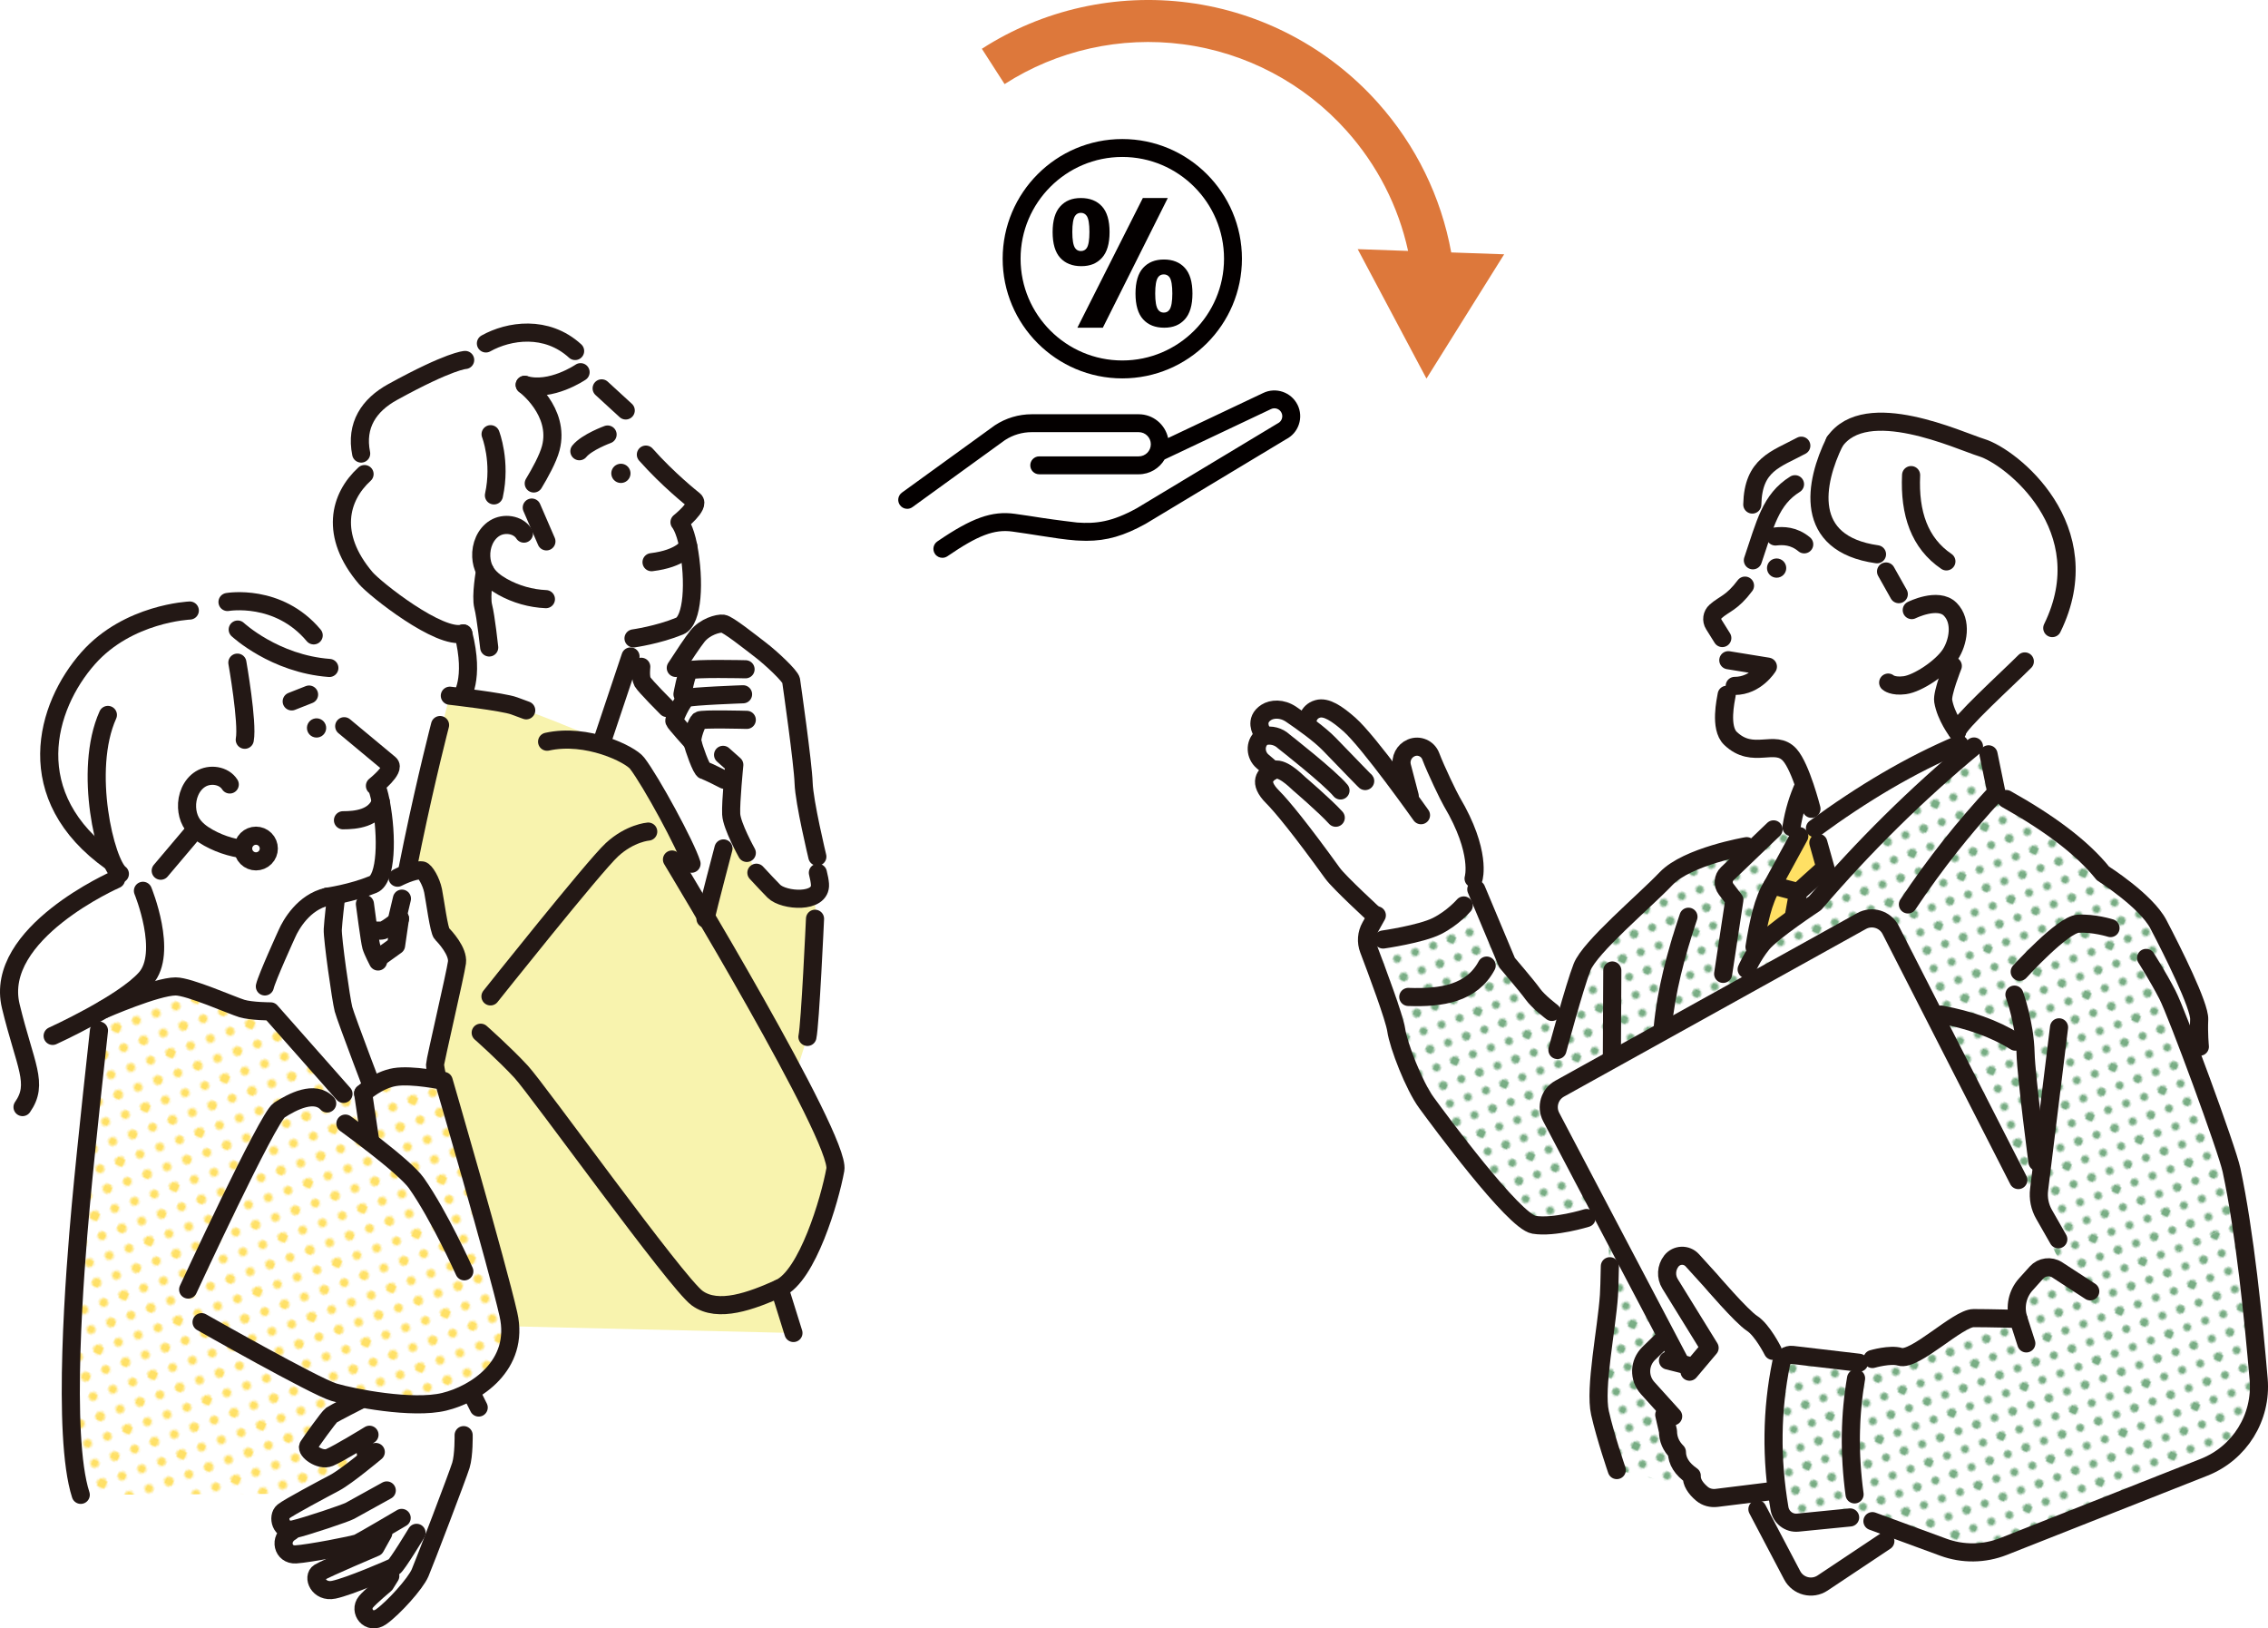 <?xml version="1.0" encoding="UTF-8"?>
<svg id="_レイヤー_2" data-name="レイヤー 2" xmlns="http://www.w3.org/2000/svg" xmlns:xlink="http://www.w3.org/1999/xlink" viewBox="0 0 1352.17 970.57">
  <defs>
    <style>
      .cls-1 {
        fill: #dd783b;
      }

      .cls-2 {
        fill: url(#_新規パターンスウォッチ_4);
      }

      .cls-3 {
        fill: #040000;
      }

      .cls-4, .cls-5 {
        fill: #fff;
      }

      .cls-6 {
        fill: #77ac83;
      }

      .cls-5, .cls-7 {
        stroke: #231815;
        stroke-linecap: round;
        stroke-linejoin: round;
        stroke-width: 10.8px;
      }

      .cls-7, .cls-8 {
        fill: none;
      }

      .cls-9 {
        fill: #f8f3ae;
      }

      .cls-10 {
        fill: url(#_新規パターンスウォッチ_3);
      }

      .cls-11 {
        clip-path: url(#clippath-1);
      }

      .cls-12 {
        fill: #231815;
      }

      .cls-13 {
        clip-path: url(#clippath);
      }

      .cls-14 {
        fill: #ffe064;
      }
    </style>
    <clipPath id="clippath">
      <rect class="cls-8" x="0" width="28.8" height="28.8"/>
    </clipPath>
    <pattern id="_新規パターンスウォッチ_4" data-name="新規パターンスウォッチ 4" x="0" y="0" width="28.8" height="28.8" patternTransform="translate(-3603.13 5787.74) rotate(25) scale(1.23)" patternUnits="userSpaceOnUse" viewBox="0 0 28.8 28.8">
      <g>
        <rect class="cls-8" x="0" width="28.8" height="28.8"/>
        <g>
          <path class="cls-14" d="M28.8,30.96c1.19,0,2.16-.97,2.16-2.16s-.97-2.16-2.16-2.16-2.16.97-2.16,2.16.97,2.16,2.16,2.16Z"/>
          <path class="cls-14" d="M14.4,30.96c1.19,0,2.16-.97,2.16-2.16s-.97-2.16-2.16-2.16-2.16.97-2.16,2.16.97,2.16,2.16,2.16Z"/>
        </g>
        <path class="cls-14" d="M0,30.96c1.19,0,2.16-.97,2.16-2.16s-.97-2.16-2.16-2.16-2.16.97-2.16,2.16.97,2.16,2.16,2.16Z"/>
        <g>
          <path class="cls-14" d="M28.8,30.96c1.19,0,2.16-.97,2.16-2.16s-.97-2.16-2.16-2.16-2.16.97-2.16,2.16.97,2.16,2.16,2.16Z"/>
          <path class="cls-14" d="M28.8,16.56c1.19,0,2.16-.97,2.16-2.16s-.97-2.16-2.16-2.16-2.16.97-2.16,2.16.97,2.16,2.16,2.16Z"/>
        </g>
        <g>
          <g>
            <path class="cls-14" d="M28.8,30.96c1.19,0,2.16-.97,2.16-2.16s-.97-2.16-2.16-2.16-2.16.97-2.16,2.16.97,2.16,2.16,2.16Z"/>
            <path class="cls-14" d="M14.4,30.96c1.19,0,2.16-.97,2.16-2.16s-.97-2.16-2.16-2.16-2.16.97-2.16,2.16.97,2.16,2.16,2.16Z"/>
            <path class="cls-14" d="M28.8,16.56c1.19,0,2.16-.97,2.16-2.16s-.97-2.16-2.16-2.16-2.16.97-2.16,2.16.97,2.16,2.16,2.16Z"/>
            <path class="cls-14" d="M14.4,16.56c1.19,0,2.16-.97,2.16-2.16s-.97-2.16-2.16-2.16-2.16.97-2.16,2.16.97,2.16,2.16,2.16Z"/>
            <path class="cls-14" d="M7.2,23.76c1.19,0,2.16-.97,2.16-2.16s-.97-2.16-2.16-2.16-2.16.97-2.16,2.16.97,2.16,2.16,2.16Z"/>
            <path class="cls-14" d="M21.6,23.76c1.19,0,2.16-.97,2.16-2.16s-.97-2.16-2.16-2.16-2.16.97-2.16,2.16.97,2.16,2.16,2.16Z"/>
            <path class="cls-14" d="M7.2,9.36c1.19,0,2.16-.97,2.16-2.16s-.97-2.16-2.16-2.16-2.16.97-2.16,2.16.97,2.16,2.16,2.16Z"/>
            <path class="cls-14" d="M21.6,9.36c1.19,0,2.16-.97,2.16-2.16s-.97-2.16-2.16-2.16-2.16.97-2.16,2.16.97,2.16,2.16,2.16Z"/>
          </g>
          <g>
            <path class="cls-14" d="M0,30.96c1.19,0,2.16-.97,2.16-2.16s-.97-2.16-2.16-2.16-2.16.97-2.16,2.16.97,2.16,2.16,2.16Z"/>
            <path class="cls-14" d="M0,16.56c1.19,0,2.16-.97,2.16-2.16s-.97-2.16-2.16-2.16-2.16.97-2.16,2.16.97,2.16,2.16,2.16Z"/>
          </g>
          <g>
            <path class="cls-14" d="M28.8,2.16c1.19,0,2.16-.97,2.16-2.16s-.97-2.16-2.16-2.16-2.16.97-2.16,2.16.97,2.16,2.16,2.16Z"/>
            <path class="cls-14" d="M14.4,2.16c1.19,0,2.16-.97,2.16-2.16s-.97-2.16-2.16-2.16-2.16.97-2.16,2.16.97,2.16,2.16,2.16Z"/>
          </g>
          <g class="cls-13">
            <path class="cls-14" d="M0,2.16c1.19,0,2.16-.97,2.16-2.16S1.19-2.16,0-2.16-2.16-1.19-2.16,0-1.19,2.16,0,2.16Z"/>
          </g>
        </g>
        <g>
          <g>
            <path class="cls-14" d="M0,30.96c1.19,0,2.16-.97,2.16-2.16s-.97-2.16-2.16-2.16-2.16.97-2.16,2.16.97,2.16,2.16,2.16Z"/>
            <path class="cls-14" d="M0,16.56c1.19,0,2.16-.97,2.16-2.16s-.97-2.16-2.16-2.16-2.16.97-2.16,2.16.97,2.16,2.16,2.16Z"/>
          </g>
          <path class="cls-14" d="M0,2.16c1.19,0,2.16-.97,2.16-2.16S1.19-2.16,0-2.16-2.16-1.19-2.16,0-1.19,2.16,0,2.16Z"/>
        </g>
        <path class="cls-14" d="M28.8,2.16c1.19,0,2.16-.97,2.16-2.16s-.97-2.16-2.16-2.16-2.16.97-2.16,2.16.97,2.16,2.16,2.16Z"/>
        <g>
          <g>
            <path class="cls-14" d="M28.8,2.16c1.19,0,2.16-.97,2.16-2.16s-.97-2.16-2.16-2.16-2.16.97-2.16,2.16.97,2.16,2.16,2.16Z"/>
            <path class="cls-14" d="M14.4,2.16c1.19,0,2.16-.97,2.16-2.16s-.97-2.16-2.16-2.16-2.16.97-2.16,2.16.97,2.16,2.16,2.16Z"/>
          </g>
          <path class="cls-14" d="M0,2.16c1.19,0,2.16-.97,2.16-2.16S1.19-2.16,0-2.16-2.16-1.19-2.16,0-1.19,2.16,0,2.16Z"/>
        </g>
        <path class="cls-14" d="M0,2.16c1.19,0,2.16-.97,2.16-2.16S1.19-2.16,0-2.16-2.16-1.19-2.16,0-1.19,2.16,0,2.16Z"/>
      </g>
    </pattern>
    <clipPath id="clippath-1">
      <rect class="cls-8" x="0" width="28.8" height="28.8"/>
    </clipPath>
    <pattern id="_新規パターンスウォッチ_3" data-name="新規パターンスウォッチ 3" x="0" y="0" width="28.8" height="28.8" patternTransform="translate(-4037.1 4079.51) rotate(25) scale(1.12)" patternUnits="userSpaceOnUse" viewBox="0 0 28.8 28.8">
      <g>
        <rect class="cls-8" x="0" width="28.8" height="28.8"/>
        <g>
          <path class="cls-6" d="M28.8,30.96c1.19,0,2.16-.97,2.16-2.16s-.97-2.16-2.16-2.16-2.16.97-2.16,2.16.97,2.16,2.16,2.16Z"/>
          <path class="cls-6" d="M14.4,30.96c1.19,0,2.16-.97,2.16-2.16s-.97-2.16-2.16-2.16-2.16.97-2.16,2.16.97,2.16,2.16,2.16Z"/>
        </g>
        <path class="cls-6" d="M0,30.96c1.19,0,2.16-.97,2.16-2.16s-.97-2.16-2.16-2.16-2.16.97-2.16,2.16.97,2.16,2.16,2.16Z"/>
        <g>
          <path class="cls-6" d="M28.8,30.96c1.19,0,2.16-.97,2.16-2.16s-.97-2.16-2.16-2.16-2.16.97-2.16,2.16.97,2.16,2.16,2.16Z"/>
          <path class="cls-6" d="M28.8,16.56c1.19,0,2.16-.97,2.16-2.16s-.97-2.16-2.16-2.16-2.16.97-2.16,2.16.97,2.16,2.16,2.16Z"/>
        </g>
        <g>
          <g>
            <path class="cls-6" d="M28.8,30.96c1.19,0,2.16-.97,2.16-2.16s-.97-2.16-2.16-2.16-2.16.97-2.16,2.16.97,2.16,2.16,2.16Z"/>
            <path class="cls-6" d="M14.4,30.96c1.19,0,2.16-.97,2.16-2.16s-.97-2.16-2.16-2.16-2.16.97-2.16,2.16.97,2.16,2.16,2.16Z"/>
            <path class="cls-6" d="M28.8,16.56c1.19,0,2.16-.97,2.16-2.16s-.97-2.16-2.16-2.16-2.16.97-2.16,2.16.97,2.16,2.16,2.16Z"/>
            <path class="cls-6" d="M14.4,16.56c1.19,0,2.16-.97,2.16-2.16s-.97-2.16-2.16-2.16-2.16.97-2.16,2.16.97,2.16,2.16,2.16Z"/>
            <path class="cls-6" d="M7.2,23.76c1.19,0,2.16-.97,2.16-2.16s-.97-2.16-2.16-2.16-2.16.97-2.16,2.16.97,2.16,2.16,2.16Z"/>
            <path class="cls-6" d="M21.6,23.76c1.19,0,2.16-.97,2.16-2.16s-.97-2.16-2.16-2.16-2.16.97-2.16,2.16.97,2.16,2.16,2.16Z"/>
            <path class="cls-6" d="M7.2,9.36c1.19,0,2.16-.97,2.16-2.16s-.97-2.16-2.16-2.16-2.16.97-2.16,2.16.97,2.16,2.16,2.16Z"/>
            <path class="cls-6" d="M21.6,9.36c1.19,0,2.16-.97,2.16-2.16s-.97-2.16-2.16-2.16-2.16.97-2.16,2.16.97,2.16,2.16,2.16Z"/>
          </g>
          <g>
            <path class="cls-6" d="M0,30.96c1.19,0,2.16-.97,2.16-2.16s-.97-2.16-2.16-2.16-2.16.97-2.16,2.16.97,2.16,2.16,2.16Z"/>
            <path class="cls-6" d="M0,16.56c1.19,0,2.16-.97,2.16-2.16s-.97-2.16-2.16-2.16-2.16.97-2.16,2.16.97,2.16,2.16,2.16Z"/>
          </g>
          <g>
            <path class="cls-6" d="M28.8,2.16c1.19,0,2.16-.97,2.16-2.16s-.97-2.16-2.16-2.16-2.16.97-2.16,2.16.97,2.16,2.16,2.16Z"/>
            <path class="cls-6" d="M14.4,2.16c1.19,0,2.16-.97,2.16-2.16s-.97-2.16-2.16-2.16-2.16.97-2.16,2.16.97,2.16,2.16,2.16Z"/>
          </g>
          <g class="cls-11">
            <path class="cls-6" d="M0,2.16c1.19,0,2.16-.97,2.16-2.16S1.19-2.16,0-2.16-2.16-1.19-2.16,0-1.19,2.16,0,2.16Z"/>
          </g>
        </g>
        <g>
          <g>
            <path class="cls-6" d="M0,30.96c1.19,0,2.16-.97,2.16-2.16s-.97-2.16-2.16-2.16-2.16.97-2.16,2.16.97,2.16,2.16,2.16Z"/>
            <path class="cls-6" d="M0,16.56c1.19,0,2.16-.97,2.16-2.16s-.97-2.16-2.16-2.16-2.16.97-2.16,2.16.97,2.16,2.16,2.16Z"/>
          </g>
          <path class="cls-6" d="M0,2.16c1.19,0,2.16-.97,2.16-2.16S1.19-2.16,0-2.16-2.16-1.19-2.16,0-1.19,2.16,0,2.16Z"/>
        </g>
        <path class="cls-6" d="M28.8,2.16c1.19,0,2.16-.97,2.16-2.16s-.97-2.16-2.16-2.16-2.16.97-2.16,2.16.97,2.16,2.16,2.16Z"/>
        <g>
          <g>
            <path class="cls-6" d="M28.8,2.16c1.19,0,2.16-.97,2.16-2.16s-.97-2.16-2.16-2.16-2.16.97-2.16,2.16.97,2.16,2.16,2.16Z"/>
            <path class="cls-6" d="M14.4,2.16c1.19,0,2.16-.97,2.16-2.16s-.97-2.16-2.16-2.16-2.16.97-2.16,2.16.97,2.16,2.16,2.16Z"/>
          </g>
          <path class="cls-6" d="M0,2.16c1.19,0,2.16-.97,2.16-2.16S1.19-2.16,0-2.16-2.16-1.19-2.16,0-1.19,2.16,0,2.16Z"/>
        </g>
        <path class="cls-6" d="M0,2.16c1.19,0,2.16-.97,2.16-2.16S1.19-2.16,0-2.16-2.16-1.19-2.16,0-1.19,2.16,0,2.16Z"/>
      </g>
    </pattern>
  </defs>
  <g id="_レイヤー_1-2" data-name="レイヤー 1">
    <g>
      <g>
        <g>
          <path class="cls-4" d="M346.14,221.84s-17.71,12.11-33.3,7.54c0,0,21.27,15.8,15.53,37.71-1.63,6.25-6.5,15.02-10.16,21.07-13.23,4.35-9.83,16.97-5.85,29.9-3.51-5.54-11.87-6.68-17.44-3.22-5.57,3.46-8.33,10.41-8.01,16.96.14,2.94.84,5.88,2.25,8.47,0,0-2.7,14.94-1.1,21.13s-7.19,36.49-7.19,36.49l-5.99,17.96,83.8,26.88,19-62.21,5.26-.92c5.4-1.06,14.14-3.1,22.25-6.43,7.82-3.22,9.15-26.65,5.11-47.63-2.06-10.68-5.2-14.28-5.2-14.28,0,0,12.48-9.94,8.72-13.05-1.24-1.03-15.44-12.23-28.77-27.24l-5.92-17.59s-3.5-8.18-9.68-16.77c-8.98-6.92-13.23-10.49-23.33-14.76Z"/>
          <path class="cls-4" d="M318.22,288.15c3.66-6.05,8.52-14.82,10.16-21.07,5.73-21.9-15.54-37.71-15.54-37.71,15.59,4.57,33.3-7.54,33.3-7.54-2.61-7.64-6.37-17.59-16.64-21.55-11.08-5.23-26.16-3.23-39.8,4.4l-12.36,9.85s-8.95.26-43.19,19.08c-14.23,7.83-22.2,19.83-18.82,36.7l2.02,12.22c-15.01,13.71-21.02,36.38.65,61.94,5.61,6.62,44.26,37.14,58.21,33.06l4.67,20.32,10.77-11.97s-1.98-18.32-3.58-24.52c-1.6-6.19,1.1-21.13,1.1-21.13-4.88-14.2-1.99-25.01,16.23-29.12l11.73,4.8-2.71-21,3.79-6.79Z"/>
          <path class="cls-7" d="M312.37,318.05c-3.51-5.54-11.87-6.68-17.44-3.22-5.57,3.46-8.33,10.41-8.01,16.96.14,2.94.84,5.88,2.25,8.47,2.3,4.2,6.32,7.19,10.51,9.53,7.88,4.39,16.78,6.91,25.79,7.31"/>
          <path class="cls-12" d="M364.79,284.1c1.08,2.98,4.38,4.51,7.35,3.43,2.98-1.08,4.51-4.38,3.43-7.36-1.08-2.98-4.38-4.51-7.35-3.43-2.98,1.08-4.51,4.38-3.43,7.36Z"/>
          <path class="cls-7" d="M385.07,270.95c13.32,15.01,27.52,26.21,28.77,27.24,3.76,3.11-8.72,13.05-8.72,13.05,0,0,3.14,3.61,5.2,14.28,4.04,20.97,2.71,44.41-5.11,47.63-12.93,5.32-27.51,7.35-27.51,7.35"/>
          <path class="cls-7" d="M410.31,325.52s-4.07,7.42-21.87,9.55"/>
          <path class="cls-7" d="M345.42,268.94c4.41-5.44,16.82-9.96,16.82-9.96"/>
          <path class="cls-7" d="M215.32,270.33c-3.38-16.87,4.59-28.88,18.82-36.7,34.24-18.83,43.19-19.08,43.19-19.08"/>
          <path class="cls-7" d="M276.21,377.56c-13.95,4.08-52.6-26.44-58.21-33.06-21.67-25.55-15.66-48.23-.65-61.94"/>
          <path class="cls-7" d="M274.89,415.83s8.38-10.77,1.31-38.28"/>
          <path class="cls-7" d="M289.7,204.69c13.64-7.63,36.09-11.09,53.18,4.52"/>
          <line class="cls-7" x1="317.04" y1="302.52" x2="325.77" y2="322.67"/>
          <path class="cls-7" d="M312.84,229.37s21.27,15.8,15.54,37.71c-1.64,6.25-6.5,15.02-10.16,21.07"/>
          <path class="cls-7" d="M291.66,385.9s-1.98-18.32-3.58-24.52c-1.6-6.19,1.1-21.13,1.1-21.13"/>
          <path class="cls-7" d="M312.84,229.37c15.59,4.57,33.3-7.54,33.3-7.54"/>
          <path class="cls-7" d="M292.49,258.79s6.41,16.29,1.99,36.47"/>
        </g>
        <g>
          <line class="cls-7" x1="358.69" y1="442.71" x2="375.91" y2="391.27"/>
          <path class="cls-9" d="M473.05,794.49l-8.32-26.64c16.65-7.49,30.84-52.31,33.3-70.76,1.66-12.47-23.95-56.26-23.95-56.26l7.3-22.82c1.66-7.49,1.66-55.77,1.66-55.77l3.33-19.15c-.83-11.65-14.15-42.46-14.15-42.46l-40.89,5.04-10.72,41.91-19.98-35.3,11.65,2.5c-3.33-10.82-24.14-49.11-32.47-59.94-8.32-10.82-66.6-31.63-73.26-34.13-6.66-2.5-38.38-6.06-38.38-6.06,0,0-37.38,138.42-40.71,215.84-3.33,77.42-3.33,153.17-.83,158.17l246.41,5.83Z"/>
          <path class="cls-7" d="M485.91,547.59s-2.87,62.93-4.53,70.42"/>
          <path class="cls-7" d="M431.33,505.68s-9.06,34.42-10.72,41.91"/>
          <path class="cls-7" d="M326.18,442.07c23.74-5.28,49.58,7.5,53.64,12.78,8.32,10.82,29.14,49.11,32.47,59.94"/>
          <path class="cls-7" d="M268.19,414.66s31.72,3.57,38.38,6.06c1.11.42,3.65,1.34,7.16,2.64"/>
          <path class="cls-7" d="M400.63,512.29s100.73,166.49,97.4,184.81c-3.33,18.31-16.65,63.27-33.3,70.76s-36.63,14.98-49.11,5.83c-12.49-9.16-94.9-124.04-104.89-134.86s-24.14-23.31-24.14-23.31"/>
          <path class="cls-7" d="M292.41,593.87s61.6-77.42,72.42-87.41c10.82-9.99,21.64-10.82,21.64-10.82"/>
          <path class="cls-7" d="M262.36,432.14s-31.55,120.94-34.88,198.36c-3.33,77.42-3.33,153.17-.83,158.17"/>
          <line class="cls-7" x1="464.73" y1="767.85" x2="473.05" y2="794.49"/>
        </g>
        <g>
          <path class="cls-4" d="M479.11,466.65c-.37-11.54-7.07-58.45-7.45-61.06-.37-2.61-11.91-13.4-18.24-18.24-6.33-4.84-19.36-15.26-22.34-15.64-2.98-.37-10.8,1.86-15.26,7.45-2.64,3.3-8.42,11.95-12.92,18.93-10.34-9.93-16.4-7.93-20.59-.68,0,0-.74,6.33.74,8.93,1.49,2.61,14.52,15.64,14.52,15.64l4.47,7.82c.37,1.12,10.8,12.66,10.8,12.66.74,2.98,5.21,16.38,7.07,16.75,1.86.37,11.91,5.58,11.91,5.58l5.96-8.94s-2.23,22.34-1.86,29.41c.37,7.07,9.31,23.08,9.31,23.08l5.72,11.81s9.75,6.07,16.16,12.48c9.91,4.11,19.58,6.44,27.47-4.16,0,0-15.1-50.28-15.47-61.82Z"/>
          <g>
            <path class="cls-7" d="M445.23,429.05s-26.8-.74-28.29.37c-1.49,1.12-4.84,10.05-4.1,13.03.74,2.98,5.21,16.38,7.07,16.75,1.86.37,11.91,5.58,11.91,5.58"/>
            <path class="cls-7" d="M431.09,449.9l6.7,5.96s-2.23,22.34-1.86,29.41c.37,7.07,9.31,23.08,9.31,23.08"/>
            <path class="cls-7" d="M412.85,442.46s-10.42-11.54-10.8-12.66c-.37-1.12,4.84-12.66,7.45-13.77,2.61-1.12,33.51-2.23,33.51-2.23"/>
            <path class="cls-7" d="M406.89,413.79s2.23-12.66,4.1-14.15c1.86-1.49,33.51-.74,33.51-.74"/>
            <path class="cls-7" d="M487.3,510.59s-7.82-32.39-8.19-43.93-7.07-58.45-7.45-61.06c-.37-2.61-11.91-13.4-18.24-18.24-6.33-4.84-19.36-15.26-22.34-15.64-2.98-.37-10.8,1.86-15.26,7.45-2.64,3.3-8.42,11.95-12.92,18.93"/>
            <path class="cls-7" d="M382.32,397.41s-.74,6.33.74,8.93c1.49,2.61,14.52,15.64,14.52,15.64"/>
          </g>
        </g>
        <path class="cls-7" d="M450.96,520.16c4.04,4.36,8.1,8.69,10.43,11.02,5.83,5.83,28.3,7.49,27.47-4.16-.13-1.86-.58-4.21-1.25-6.84"/>
        <line class="cls-7" x1="358.7" y1="231.47" x2="373.06" y2="244.64"/>
      </g>
      <g>
        <path class="cls-4" d="M31.38,617.41s41.9-19.02,55.47-34.26c13.57-15.24-1.63-52.21-1.63-52.21l-16.06-6.84s-73.27,32.04-62.72,75.63c8.63,35.63,16.82,46.07,6.99,60.11l17.95-42.42Z"/>
        <path class="cls-4" d="M85.22,530.94s15.2,36.97,1.63,52.21l66.4,19.78c1.14-5.15,17.8-46.44,17.8-46.44,2.34-5.35,9.97-18.83,23.92-22,0,0,14.57-2.03,27.51-7.35,7.82-3.22,8.58-28.24,4.53-49.21-2.06-10.68-3.47-9.54-3.47-9.54,0,0,12.48-9.94,8.72-13.05-1.24-1.03-27.04-22.49-27.04-22.49l-8.86-34.74c-32.71-2.42-54.63-22.89-54.63-22.89l-.21,19.72s6.31,35.79,4.41,45.97c-30.13,26.06-54.36,54.48-60.71,90.03Z"/>
        <path class="cls-4" d="M135.64,358.8s30.23-5.33,51.38,19.89l9.34,19.42c-32.71-2.42-54.63-22.89-54.63-22.89l-.21,19.72s6.31,35.79,4.41,45.97l-8.95,26.66c-3.51-5.54-11.87-6.68-17.44-3.22-2.52,1.57-5.86,24.42-16.15,36.8-11.67,23.34-21.63,37.39-28.44,34.28-4.18-1.91-8.62-21.85-8.62-21.85-54.77-38.86-39.28-92.46-13.74-121.31,23.81-26.89,60.57-28.38,60.57-28.38l22.48-5.08Z"/>
        <g>
          <path class="cls-4" d="M237.01,523.12s9.58-4.94,14.52-4.35c1.75.21,5.52,6.39,6.68,12.19,1.16,5.81,3.48,23.8,5.23,25.55,1.74,1.74,9.87,10.45,9,17.13-.87,6.68-13.06,58.64-13.06,60.96s2.9,14.81,2.9,14.81l-36.87,7.84s-19.16-50.22-20.61-55.74c-1.45-5.52-6.68-42.38-6.39-47.61.29-5.23,1.74-17.42,1.74-17.42,5.02-3.51,9.14-9.02,17.42,2.32,3.6-8.51,11.87-14.28,19.45-15.68Z"/>
          <path class="cls-7" d="M225.4,657.24s-19.16-50.22-20.61-55.74c-1.45-5.52-6.68-42.38-6.39-47.61.29-5.23,1.74-17.42,1.74-17.42"/>
          <path class="cls-7" d="M217.56,538.8s2.9,22.35,3.77,25.26,4.06,9,4.06,9"/>
          <polyline class="cls-7" points="226.85 570.15 236.14 563.48 238.46 547.51"/>
          <path class="cls-7" d="M237.01,523.12s9.58-4.94,14.52-4.35c1.75.21,5.52,6.39,6.68,12.19,1.16,5.81,3.48,23.8,5.23,25.55,1.74,1.74,9.87,10.45,9,17.13-.87,6.68-13.06,58.64-13.06,60.96s2.9,14.81,2.9,14.81"/>
          <path class="cls-7" d="M222.21,554.48s4.47.49,6.1,0c2.9-.87,10.16-6.97,10.16-6.97"/>
          <line class="cls-7" x1="239.63" y1="535.61" x2="237.01" y2="546.64"/>
        </g>
        <g>
          <path class="cls-4" d="M264.82,835.48c18.87-4.57,45.17-21.73,38.31-52.03-6.86-30.3-38.59-139.21-38.59-139.21,0,0-18.87-4-29.16-2.29-10.29,1.72-18.87,9.72-18.87,9.72l-11.72.29-43.45-49.17s-11.43,0-17.15-1.71c-5.72-1.72-31.42-13.15-39.45-13.15-11.43,0-42.88,13.72-42.88,13.72l-2.86,12.58s-7.43,66.89-10.86,104.63c-3.43,37.73-11.43,136.64,0,172.09l206.62-1.06-8.43-52.91c6.86.16,13.3-.23,18.49-1.49Z"/>
          <path class="cls-2" d="M264.82,835.48c18.87-4.57,45.17-21.73,38.31-52.03-6.86-30.3-38.59-139.21-38.59-139.21,0,0-18.87-4-29.16-2.29-10.29,1.72-18.87,9.72-18.87,9.72l-11.72.29-43.45-49.17s-11.43,0-17.15-1.71c-5.72-1.72-31.42-13.15-39.45-13.15-11.43,0-42.88,13.72-42.88,13.72l-2.86,12.58s-7.43,66.89-10.86,104.63c-3.43,37.73-11.43,136.64,0,172.09l206.62-1.06-8.43-52.91c6.86.16,13.3-.23,18.49-1.49Z"/>
        </g>
        <path class="cls-4" d="M285.4,838.91c.76-5.55-7.08-8.44-14.49-2.31-17.92,2.68-36.79,1.83-56.46-2.04,0,0-15.2,7.72-16.84,8.89-1.64,1.17-12.16,15.9-13.8,18.47-1.64,2.57,7.01,9.12,12.63,6.78,5.61-2.34,23.85-13.56,23.85-13.56l-3.51,3.98,1.64,8.42,5.61-2.1s-17.3,14.5-24.32,18.24c-7.01,3.74-27.36,14.5-30.87,17.3-3.51,2.81-1.64,12.39,6.31,10.52l-1.64,1.4c-7.48,4.21-4.91,14.03,2.81,13.56,7.72-.47,34.61-5.61,37.18-6.78,2.57-1.17,25.96-14.96,25.96-14.96l-10.99,9.12-4.68,8.42s-29.23,12.39-33.44,14.97c-4.21,2.57-.47,12.16,8.65,10.29,9.12-1.87,33.91-12.63,35.78-13.56l-2.1,5.38-3.04,4.91s-8.98,7.52-11.46,10.52c-4.44,5.38,1.83,13.99,9.08,8.85,7.25-5.14,20.38-19.6,23.19-26.15,2.81-6.55,22.45-57.99,24.32-64.07,1.87-6.08,10.63-34.46,10.63-34.46Z"/>
        <g>
          <path class="cls-7" d="M214.45,834.56s-15.2,7.72-16.84,8.89c-1.64,1.17-12.16,15.9-13.8,18.47-1.64,2.57,7.01,9.12,12.63,6.78,5.61-2.34,23.85-13.56,23.85-13.56"/>
          <path class="cls-7" d="M224.04,865.42s-17.3,14.5-24.32,18.24c-7.01,3.74-27.36,14.5-30.87,17.3-3.51,2.81-1.64,12.39,6.31,10.52,7.95-1.87,30.87-9.59,33.44-10.99,2.57-1.4,21.98-12.16,21.98-12.16"/>
          <path class="cls-7" d="M173.53,912.89c-7.48,4.21-4.91,14.03,2.81,13.56,7.72-.47,34.61-5.61,37.18-6.78,2.57-1.17,25.95-14.97,25.95-14.97"/>
          <line class="cls-7" x1="216.79" y1="859.11" x2="218.42" y2="867.53"/>
          <path class="cls-7" d="M228.48,913.83l-4.68,8.42s-29.23,12.39-33.44,14.96c-4.21,2.57-.47,12.16,8.65,10.29,9.12-1.87,33.91-12.63,35.78-13.56,1.87-.94,13.56-20.34,13.56-20.34"/>
          <path class="cls-7" d="M232.69,939.31l-3.04,4.91s-8.98,7.52-11.46,10.52c-4.44,5.38,1.83,13.99,9.08,8.85,7.25-5.14,20.38-19.6,23.19-26.15,2.81-6.55,22.45-57.99,24.32-64.07,1.87-6.08,1.64-18,1.64-18"/>
        </g>
        <path class="cls-7" d="M157.91,587.93c1.14-5.15,13.15-31.44,13.15-31.44,2.34-5.35,9.97-18.83,23.92-22"/>
        <path class="cls-7" d="M61.86,601.65s31.44-13.72,42.88-13.72c8.02,0,33.73,11.43,39.45,13.15,5.72,1.72,17.15,1.72,17.15,1.72l43.45,49.17"/>
        <path class="cls-7" d="M59,614.23s-7.43,66.89-10.86,104.63c-3.43,37.73-11.43,136.64,0,172.09"/>
        <path class="cls-7" d="M112.17,768.59s47.43-102.49,54.31-106.91c8-5.15,21.15-12.01,28.59-4"/>
        <path class="cls-7" d="M120.17,788.03s67.46,38.31,78.9,41.74c11.43,3.43,46.88,10.29,65.75,5.72s45.17-21.73,38.31-52.03c-6.86-30.3-38.59-139.21-38.59-139.21,0,0-18.87-4-29.16-2.29-10.29,1.72-18.87,9.72-18.87,9.72"/>
        <path class="cls-7" d="M205.93,669.68s35.18,25.34,42.31,35.45c13.72,19.44,28.59,52.6,28.59,52.6"/>
        <line class="cls-7" x1="216.51" y1="651.67" x2="220.8" y2="680.55"/>
        <line class="cls-7" x1="280.83" y1="829.77" x2="285.4" y2="838.91"/>
        <path class="cls-12" d="M183.34,435.83c1.08,2.98,4.38,4.51,7.35,3.43,2.98-1.08,4.51-4.38,3.43-7.35s-4.38-4.51-7.35-3.43c-2.98,1.08-4.51,4.38-3.43,7.35Z"/>
        <path class="cls-7" d="M205.22,432.84s25.8,21.46,27.04,22.49c3.76,3.11-8.72,13.05-8.72,13.05,0,0,1.41-1.14,3.47,9.54,4.04,20.97,3.29,45.99-4.53,49.21-12.93,5.32-27.51,7.35-27.51,7.35"/>
        <path class="cls-4" d="M136.98,467.56c-3.51-5.54-11.87-6.68-17.44-3.22-5.57,3.46-8.33,10.41-8.01,16.96.14,2.94.84,5.88,2.25,8.47,2.3,4.2,6.32,7.19,10.51,9.53,7.88,4.39,16.78,6.91,25.79,7.31l-13.1-39.05Z"/>
        <path class="cls-7" d="M136.98,467.56c-3.51-5.54-11.87-6.68-17.44-3.22-5.57,3.46-8.33,10.41-8.01,16.96.14,2.94.84,5.88,2.25,8.47,2.3,4.2,6.32,7.19,10.51,9.53,7.88,4.39,16.78,6.91,25.79,7.31"/>
        <circle class="cls-5" cx="152.61" cy="505.74" r="7.65" transform="translate(-312.91 256.04) rotate(-45)"/>
        <path class="cls-7" d="M66.33,513.58c-54.77-38.86-39.28-92.46-13.74-121.31,23.81-26.89,60.57-28.38,60.57-28.38"/>
        <path class="cls-7" d="M135.64,358.8s30.23-5.33,51.38,19.89"/>
        <path class="cls-7" d="M69.16,524.1s-73.27,32.04-62.72,75.63c8.63,35.63,16.82,46.07,6.99,60.11"/>
        <path class="cls-7" d="M141.52,394.94s6.31,35.79,4.41,45.97"/>
        <path class="cls-7" d="M141.73,375.22s21.92,20.46,54.63,22.89"/>
        <line class="cls-7" x1="173.91" y1="418.05" x2="184.26" y2="413.97"/>
        <path class="cls-7" d="M204.48,488.89c7.67,0,18.99-1.08,22.53-10.97"/>
        <path class="cls-7" d="M85.22,530.94s15.2,36.97,1.63,52.21c-13.57,15.24-55.47,34.26-55.47,34.26"/>
        <line class="cls-7" x1="114.06" y1="497.4" x2="95.82" y2="518.96"/>
        <path class="cls-7" d="M64.32,426.11c-14.92,33.16-1.37,88.47,7.15,94.74"/>
      </g>
      <g>
        <path class="cls-4" d="M1044.71,300.7c.52-23.94,14.03-26.89,29.22-35.07,7.54-3.75,14.27-4.89,19.87-2.34,18.7-26.89,74.23-.62,87.67,3.51,17.7,5.44,71.31,47.93,42.08,107.54l-16.37,19.87c-10.93,10.93-39.82,37.06-40.34,41.75-62.77-46.53-124.06-92.96-122.14-135.26Z"/>
        <path class="cls-4" d="M1164.25,396.93l-1.56-6.77c4.7-7.05,7.29-19.78,0-27.07s-22.9.52-22.9.52l-20.72-33.26c-44.35-6.3-37.18-42.71-25.26-67.06l-23.63,25.31c-14.72,9.16-17.74,23.68-25.12,45.34l-4.68,15.09c-7.81,10.41-12.14,10.65-17.46,15.33-2.25,1.98-2.72,5.28-1.13,7.82l5.06,8.09,2.6,33.83c-.52,3.12-4.31,19.64,2.25,25.95,13.53,13.01,26.55,0,35.39,9.89,6.67,7.45,12.92,32.11,12.92,32.11l2.08,11.59,86.12-50.07-1.35-7.61s-6.77-8.85-8.33-18.22c-.77-4.62,5.73-20.82,5.73-20.82Z"/>
        <g>
          <path class="cls-4" d="M1346.58,822.14c-3-35.17-8.19-87.34-16.16-124.72-1.56-7.32-12.32-37.8-22.16-64.17l3.27-9.4s-.77-8.11-.39-16.22c.39-8.11-15.83-40.54-24.33-56.76-7.37-14.07-33.08-30.31-33.08-30.31-12.55-15.68-32.61-30.33-57.62-44.32l-5.88-3.95-4.67-22.7-8.68-4.67c-34.32,28.44-65.84,59.67-94.8,93.46,0,0-25.37,16.69-31.38,24.03-6.01,7.34-9.35,15.35-9.35,15.35l4.67-13.35c2.3-14.43,5.1-27.97,10.68-36.72l16.02-29.37-4.67-5.34-10.68,1.33-10.97,10.52-5.05-.5s-35.38,6.01-48.07,19.36c-12.68,13.35-45.4,40.72-50.07,52.74-2.42,6.23-6.29,19.3-9.44,30.42l-8.58-3.72s-8.01-6.01-11.35-10.68c-3.34-4.67-15.35-18.69-15.35-18.69l-19.25-41.85-6.38,6.47c-18.53,15.08-40.21,22.3-57.17,21.36l6.7,14.68s8.68,30.04,10.01,39.39c1.34,9.35,10.68,33.38,18.02,43.39,7.34,10.01,52.07,70.76,64.09,72.77,12.02,2,31.38-4.01,31.38-4.01l11.91-1.7,1.98,30.42c-.17,8.34-.34,14.45-.54,17.35-1.34,20.03-8.68,55.41-5.34,70.1,3.34,14.69,10.01,34.05,10.01,34.05l97.01,22.88c.9,5.24,5.61,8.96,10.91,8.44l31.2-3.09,13.3,2.22,42.23,15.52c11.63,4.28,24.43,4.12,35.95-.43l119.59-47.22c21.21-8.38,34.43-29.65,32.49-52.37Z"/>
          <path class="cls-10" d="M1346.58,822.14c-3-35.17-8.19-87.34-16.16-124.72-1.56-7.32-12.32-37.8-22.16-64.17l3.27-9.4s-.77-8.11-.39-16.22c.39-8.11-15.83-40.54-24.33-56.76-7.37-14.07-33.08-30.31-33.08-30.31-12.55-15.68-32.61-30.33-57.62-44.32l-5.88-3.95-4.67-22.7-8.68-4.67c-34.32,28.44-65.84,59.67-94.8,93.46,0,0-25.37,16.69-31.38,24.03-6.01,7.34-9.35,15.35-9.35,15.35l4.67-13.35c2.3-14.43,5.1-27.97,10.68-36.72l16.02-29.37-4.67-5.34-10.68,1.33-10.97,10.52-5.05-.5s-35.38,6.01-48.07,19.36c-12.68,13.35-45.4,40.72-50.07,52.74-2.42,6.23-6.29,19.3-9.44,30.42l-8.58-3.72s-8.01-6.01-11.35-10.68c-3.34-4.67-15.35-18.69-15.35-18.69l-19.25-41.85-6.38,6.47c-18.53,15.08-40.21,22.3-57.17,21.36l6.7,14.68s8.68,30.04,10.01,39.39c1.34,9.35,10.68,33.38,18.02,43.39,7.34,10.01,52.07,70.76,64.09,72.77,12.02,2,31.38-4.01,31.38-4.01l11.91-1.7,1.98,30.42c-.17,8.34-.34,14.45-.54,17.35-1.34,20.03-8.68,55.41-5.34,70.1,3.34,14.69,10.01,34.05,10.01,34.05l97.01,22.88c.9,5.24,5.61,8.96,10.91,8.44l31.2-3.09,13.3,2.22,42.23,15.52c11.63,4.28,24.43,4.12,35.95-.43l119.59-47.22c21.21-8.38,34.43-29.65,32.49-52.37Z"/>
        </g>
        <path class="cls-4" d="M1075.41,468.28c-3.22,7.18-5.83,15.18-7.34,24.7l4.67,5.34-16.02,29.37c-5.58,8.74-8.38,22.29-10.68,36.72l-4.67,13.35s3.34-8.01,9.35-15.35c6.01-7.34,31.38-24.03,31.38-24.03,28.96-33.79,60.48-65.02,94.8-93.46l-8.68-1.34c-29.15,12.25-57.81,29.33-86.12,50.07l-6.68-25.37Z"/>
        <path class="cls-14" d="M1072.74,498.32l-16.02,29.37c-5.58,8.74-8.38,22.29-10.68,36.72l23.37-18.02,2.67-14.69,13.35-12.02-1.34-17.36-2-8.68-9.35,4.67Z"/>
        <path class="cls-4" d="M1255.84,830.69l-169.22,112.81c-6.22,4.15-14.66,2-18.14-4.62l-143.67-273.13c-3.19-6.06-.95-13.56,5.04-16.88l180-99.91c6.23-3.46,14.1-1.06,17.34,5.29l132.89,260.24c2.91,5.7,1.09,12.67-4.23,16.22Z"/>
        <g>
          <path class="cls-4" d="M1346.58,822.14c-2.25-26.38-5.73-62.32-10.7-94.41l-89.68,41.94-19.68-12.79c-3.98-2.59-9.25-1.89-12.43,1.63l-6.31,7.01c-5.03,5.58-6.7,13.42-4.4,20.57,0,0-17.46-.47-26.77-.47s-34.98,25.79-43.88,23.05c-5.76-1.77-16.4,1.33-16.4,1.33l-7.98,2.22-39.71-4.67c-3.12-.37-6.05,1.7-6.68,4.77-5.74,28.13-6.11,57.04-1.04,86.75.9,5.24,5.61,8.96,10.91,8.44l31.2-3.09,13.3,2.22,42.23,15.52c11.63,4.28,24.43,4.12,35.95-.43l119.59-47.22c21.21-8.38,34.43-29.65,32.49-52.37Z"/>
          <path class="cls-10" d="M1346.58,822.14c-2.25-26.38-5.73-62.32-10.7-94.41l-89.68,41.94-19.68-12.79c-3.98-2.59-9.25-1.89-12.43,1.63l-6.31,7.01c-5.03,5.58-6.7,13.42-4.4,20.57,0,0-17.46-.47-26.77-.47s-34.98,25.79-43.88,23.05c-5.76-1.77-16.4,1.33-16.4,1.33l-7.98,2.22-39.71-4.67c-3.12-.37-6.05,1.7-6.68,4.77-5.74,28.13-6.11,57.04-1.04,86.75.9,5.24,5.61,8.96,10.91,8.44l31.2-3.09,13.3,2.22,42.23,15.52c11.63,4.28,24.43,4.12,35.95-.43l119.59-47.22c21.21-8.38,34.43-29.65,32.49-52.37Z"/>
        </g>
        <path class="cls-7" d="M1124.04,918.56l-37.42,24.94c-6.22,4.15-14.66,2-18.14-4.62l-20.72-39.38"/>
        <path class="cls-7" d="M1001.08,810.75l-76.27-145c-3.19-6.06-.95-13.56,5.04-16.88l180-99.91c6.23-3.46,14.1-1.06,17.34,5.29l76.13,149.08"/>
        <path class="cls-4" d="M865.57,477.82c-1.88-3.18-9.33-18.61-12.59-27.15-1.77-4.63-7.02-6.87-11.59-4.95-4.27,1.79-6.63,6.4-5.58,10.91l4.67,17.84,6.72,11.39s-30.98-43.75-42.69-54.06c-7.51-6.61-13.83-10.74-18.88-9.3-6.25,1.79-6.25,8.03-6.25,8.03l-.94,1.28c-3.05-2.23-6.04-4.3-8.58-6.04-5.65-3.87-11.6-3.27-14.87-1.19-7.28,4.63-2.68,11.6-2.68,11.6l1.38,2.62c-.44.11-.94.42-1.46.87-4.22,3.68-3.77,10.42.48,14.07l6.29,5.4c-4.68,2.5-9.15,6.96-.22,15.88,5.31,5.31,16.59,18.94,35.7,45.46,3.99,5.54,25.72,25.47,25.72,25.47l-5.75,14.1,39.89-6.6c11.53-8.08,22.72-16.06,24.92-21.55l-.7-8.28s4.92-15.59-12.97-45.81Z"/>
        <path class="cls-7" d="M878.54,523.63s4.92-15.59-12.97-45.81c-1.88-3.18-9.33-18.61-12.59-27.15-1.77-4.63-7.02-6.87-11.59-4.95h0c-4.27,1.79-6.63,6.4-5.58,10.91l4.67,17.84"/>
        <path class="cls-7" d="M847.19,485.87s-30.98-43.75-42.69-54.06c-7.51-6.61-13.83-10.74-18.88-9.3-6.25,1.78-6.25,8.03-6.25,8.03"/>
        <path class="cls-7" d="M813.7,465.27c1.93,2.15-8.87-9-21.2-21.75-5.8-6-15.83-13.07-22.66-17.74-5.65-3.87-11.6-3.27-14.87-1.19-7.28,4.63-2.68,11.6-2.68,11.6"/>
        <path class="cls-7" d="M799.2,471.13c-6.41-7.81-33.85-29.28-33.85-29.28-3.12-2.93-7.52-4.08-11.68-3.04h0c-.44.11-.94.42-1.46.87-4.22,3.68-3.77,10.42.48,14.07l6.29,5.4"/>
        <path class="cls-7" d="M796.37,487.38c-6.38-7.05-21.72-20.16-21.72-20.16-2.59-2.37-10.84-10.65-15.67-8.07-4.68,2.5-9.15,6.96-.22,15.88,5.31,5.31,16.59,18.94,35.7,45.46,3.99,5.54,25.72,25.47,25.72,25.47"/>
        <path class="cls-4" d="M1044.52,788.73c-6.21-3.99-24.82-25.71-24.82-25.71l-10.77-11.87c-3.41-3.76-9.37-3.54-12.5.46-3.07,3.93-3.37,9.35-.75,13.59l23.57,38.16-11.97,14.18-.44-3.55-12.41-3.1-4.43-11.08-7.07,6.89c-5.71,5.56-6,14.64-.66,20.55l15.26,16.89-5.32-.89,2.22,9.75c.01,4.78,1.8,8.91,5.32,12.41.06,5.51,3.12,10.21,8.86,14.18-.15,3.82,2.1,7.37,6.09,10.73,2.39,2.02,5.59,2.83,8.7,2.45l31.31-3.87,2.22-83.77s-6.21-12.41-12.41-16.4Z"/>
        <path class="cls-7" d="M1056.94,805.13s-6.21-12.41-12.41-16.4c-6.21-3.99-24.82-25.71-24.82-25.71l-10.77-11.87c-3.41-3.76-9.37-3.54-12.5.46h0c-3.07,3.93-3.37,9.35-.75,13.59l23.57,38.16-11.97,14.18"/>
        <path class="cls-7" d="M990,799.81l-7.07,6.89c-5.71,5.56-6,14.64-.66,20.55l15.26,16.89"/>
        <path class="cls-7" d="M992.22,843.25l2.22,9.75c.01,4.78,1.8,8.91,5.32,12.41.06,5.51,3.12,10.21,8.86,14.18-.15,3.82,2.1,7.37,6.09,10.73,2.39,2.02,5.59,2.83,8.7,2.45l31.31-3.87"/>
        <line class="cls-7" x1="994.44" y1="810.89" x2="1006.85" y2="813.99"/>
        <path class="cls-7" d="M1108.35,812.22l-39.71-4.67c-3.12-.37-6.05,1.7-6.68,4.77-5.74,28.13-6.11,57.04-1.04,86.75.9,5.24,5.61,8.96,10.91,8.44l31.2-3.09"/>
        <path class="cls-7" d="M1106.58,821.53c-3.81,22.08-4.16,45.11-.89,69.15"/>
        <path class="cls-7" d="M1227.59,612.31l-11.89,96.76c-.63,5.09.41,10.26,2.96,14.71l8.49,14.85"/>
        <path class="cls-7" d="M1200.99,592.81s6.21,16.84,6.65,35.02c.34,13.77,7.09,64.71,7.09,64.71"/>
        <path class="cls-7" d="M1246.2,769.67l-19.68-12.79c-3.98-2.59-9.25-1.89-12.43,1.63l-6.31,7.01c-5.03,5.58-6.7,13.42-4.4,20.57l4.7,14.6"/>
        <path class="cls-7" d="M1116.33,810s10.64-3.1,16.4-1.33c8.91,2.74,34.57-23.05,43.88-23.05s26.77.47,26.77.47"/>
        <path class="cls-7" d="M1116.33,906.63l42.23,15.52c11.63,4.28,24.43,4.12,35.95-.43l119.59-47.22c21.21-8.38,34.43-29.65,32.49-52.37-3-35.17-8.19-87.34-16.16-124.72-2.68-12.56-32.41-93.26-38.2-104.46-5.79-11.2-12.74-22.01-12.74-22.01"/>
        <path class="cls-7" d="M1196.12,476.23c25.01,13.99,45.08,28.65,57.62,44.33,0,0,25.7,16.24,33.08,30.31,8.49,16.22,24.71,48.65,24.33,56.76-.39,8.11.39,16.22.39,16.22"/>
        <path class="cls-7" d="M1176.88,444.92c-34.32,28.44-65.84,59.67-94.8,93.46,0,0-25.37,16.69-31.38,24.03-6.01,7.34-9.35,15.35-9.35,15.35"/>
        <path class="cls-7" d="M1185.56,449.59l4.67,22.7c-18.79,20.18-36.44,42.31-52.74,66.76"/>
        <path class="cls-7" d="M1168.2,443.58c-29.15,12.25-57.81,29.33-86.12,50.07"/>
        <path class="cls-7" d="M1075.41,468.28c-3.22,7.18-5.83,15.18-7.34,24.7"/>
        <line class="cls-7" x1="1084.09" y1="502.33" x2="1090.1" y2="523.69"/>
        <polyline class="cls-7" points="1085.42 519.69 1072.07 531.7 1069.4 546.39"/>
        <path class="cls-7" d="M1046.03,564.42c2.3-14.43,5.1-27.97,10.68-36.72l16.02-29.37"/>
        <line class="cls-7" x1="1056.72" y1="527.7" x2="1072.07" y2="531.7"/>
        <path class="cls-7" d="M1057.38,494.32l-27.58,26.43c-2.54,2.44-2.85,6.39-.71,9.19l4.92,6.44-6.68,44.06"/>
        <path class="cls-7" d="M1041.36,504.33s-35.38,6.01-48.07,19.36c-12.68,13.35-45.4,40.72-50.07,52.74-4.67,12.02-14.69,49.4-14.69,49.4"/>
        <path class="cls-7" d="M959.79,754.69c-.17,8.34-.34,14.45-.54,17.35-1.34,20.03-8.68,55.41-5.34,70.1,3.34,14.69,10.01,34.05,10.01,34.05"/>
        <path class="cls-7" d="M961.25,578.43s-.08,21.75-.25,50.74"/>
        <path class="cls-7" d="M1006.65,546.39c-7.52,22.33-13.32,44.44-15.35,66.09"/>
        <path class="cls-7" d="M945.9,725.97s-19.36,6.01-31.38,4.01c-12.02-2-56.75-62.75-64.09-72.77-7.34-10.01-16.69-34.05-18.02-43.39-1.01-7.07-11.37-34.85-16.37-47.97-1.68-4.42-1.32-9.35,1-13.47l3.82-6.83"/>
        <path class="cls-7" d="M880.16,530.05l18.33,43.71s12.02,14.02,15.35,18.69c3.34,4.67,11.35,10.68,11.35,10.68"/>
        <path class="cls-7" d="M839.61,594.19c20.17.74,37.9-2.23,46.73-18.69"/>
        <path class="cls-7" d="M1157.28,604.7c16.38,3.07,31.38,8.1,44.26,16.14"/>
        <path class="cls-7" d="M1204.14,579.19s25.51-28.12,34.88-28.64c9.37-.52,19.26,2.6,19.26,2.6"/>
        <path class="cls-7" d="M824.6,559.97s22.44-3.21,32.06-8.01c9.62-4.81,16.03-12.29,16.03-12.29"/>
        <path class="cls-7" d="M1139.78,363.62s15.62-7.81,22.9-.52c7.29,7.29,4.7,20.02,0,27.07-5.21,7.81-19.26,17.18-27.07,18.22-7.22.96-9.89-1.56-9.89-1.56"/>
        <path class="cls-7" d="M1070.17,288.61c-14.72,9.16-17.74,23.68-25.12,45.34"/>
        <path class="cls-7" d="M1040.36,349.04c-7.81,10.41-12.14,10.65-17.46,15.33-2.25,1.98-2.72,5.28-1.13,7.82l5.06,8.09"/>
        <path class="cls-7" d="M1029.43,414.11c-.52,3.12-4.31,19.64,2.25,25.95,13.53,13.01,26.55,0,35.39,9.89,6.67,7.45,12.92,32.11,12.92,32.11"/>
        <path class="cls-7" d="M1058.48,319.75c4.68-.52,10.93-.52,17.18,4.68"/>
        <path class="cls-7" d="M1093.8,263.3c-11.92,24.35-19.09,60.76,25.26,67.06"/>
        <path class="cls-7" d="M1073.93,265.64c-15.2,8.18-28.7,11.12-29.22,35.07"/>
        <path class="cls-7" d="M1207.19,394.22c-10.93,10.93-39.82,37.06-40.34,41.75"/>
        <path class="cls-7" d="M1093.8,263.3c18.7-26.89,74.23-.62,87.67,3.51,17.7,5.44,71.31,47.93,42.08,107.54"/>
        <path class="cls-7" d="M1164.25,396.93s-6.5,16.2-5.73,20.82c1.56,9.37,8.33,18.22,8.33,18.22"/>
        <path class="cls-7" d="M1030.41,393.5l23.6,3.83s-7.02,11.48-19.77,11.48"/>
        <path class="cls-7" d="M1139.39,283.17c-1.07,22.84,5.06,40.61,21.04,51.43"/>
        <path class="cls-12" d="M1064.95,338.59c0,3.17-2.57,5.74-5.74,5.74s-5.74-2.57-5.74-5.74,2.57-5.74,5.74-5.74,5.74,2.57,5.74,5.74Z"/>
        <line class="cls-7" x1="1124.45" y1="340.62" x2="1132.05" y2="354.13"/>
      </g>
    </g>
    <circle class="cls-4" cx="666.84" cy="208.28" r="193.23"/>
    <g>
      <path class="cls-3" d="M773.59,241.29c-3.75-7.6-12.97-10.74-20.57-7.02l-56.61,26.8c-1.73-8.08-8.92-14.17-17.51-14.17h-63.77c-7.81,0-15.4,2.27-21.93,6.55-.07.05-.14.09-.2.14l-55.27,40.01c-2.39,1.73-2.93,5.07-1.19,7.46,1.05,1.44,2.68,2.21,4.33,2.21,1.09,0,2.18-.33,3.13-1.02l55.16-39.94c4.76-3.1,10.28-4.74,15.97-4.74h63.77c3.98,0,7.22,3.24,7.22,7.22s-3.24,7.22-7.22,7.22h-59.31c-2.95,0-5.34,2.39-5.34,5.34s2.39,5.34,5.34,5.34h59.31c6.57,0,12.32-3.56,15.43-8.84l63.3-29.96s.05-.02.08-.04c2.33-1.15,5.16-.19,6.3,2.14.56,1.13.64,2.41.23,3.6-.4,1.19-1.25,2.15-2.38,2.71-.13.07-.27.14-.39.22l-83.69,50.38c-14.88,8.21-24.33,9.35-35.62,8.54,0,0-12.87-1.51-20.82-2.75-4.8-.75-10.25-1.61-16.29-2.44-13.63-1.89-25.73,2.42-46.23,16.47-2.43,1.67-3.06,4.99-1.39,7.43,1.04,1.51,2.71,2.32,4.41,2.32,1.04,0,2.09-.3,3.02-.94,18.21-12.48,27.98-16.19,38.73-14.7,5.95.82,11.34,1.67,16.1,2.42,8.19,1.28,15.26,2.39,21.71,2.86,0,0,4.23.23,6.24.23,12.32,0,22.47-2.98,35.39-10.13.02-.01,83.78-50.43,83.78-50.43,3.58-1.83,6.25-4.93,7.55-8.75,1.32-3.89,1.05-8.07-.77-11.76Z"/>
      <g>
        <path class="cls-3" d="M669.11,225.53c-39.33,0-71.33-32-71.33-71.33s32-71.33,71.33-71.33,71.33,32,71.33,71.33-32,71.33-71.33,71.33ZM669.11,93.55c-33.44,0-60.65,27.21-60.65,60.65s27.21,60.65,60.65,60.65,60.65-27.21,60.65-60.65-27.21-60.65-60.65-60.65Z"/>
        <g>
          <path class="cls-3" d="M656.98,122.99c-3.03-3.3-7.21-4.96-12.57-4.96s-9.28,1.66-12.3,4.98c-3.03,3.32-4.54,8.43-4.54,15.32s1.51,12.04,4.54,15.35c3.03,3.3,7.21,4.96,12.57,4.96s9.28-1.66,12.3-4.98c3.03-3.32,4.54-8.43,4.54-15.32s-1.51-12.04-4.54-15.35ZM647.91,147.83c-.83,1.2-2,1.8-3.5,1.8s-2.62-.6-3.45-1.8c-1.1-1.63-1.65-4.83-1.65-9.59s.55-7.96,1.65-9.59c.83-1.2,1.98-1.8,3.45-1.8s2.66.62,3.5,1.85c1.07,1.6,1.6,4.78,1.6,9.54s-.53,7.96-1.6,9.59Z"/>
          <polygon class="cls-3" points="657.5 195.33 642.32 195.33 681.35 118.03 696.23 118.03 657.5 195.33"/>
          <path class="cls-3" d="M706.39,159.65c-3.03-3.32-7.18-4.98-12.46-4.98s-9.38,1.66-12.41,4.98c-3.03,3.32-4.54,8.43-4.54,15.32s1.51,12.05,4.54,15.37c3.02,3.32,7.21,4.98,12.57,4.98s9.28-1.66,12.3-4.98c3.02-3.32,4.54-8.45,4.54-15.37s-1.51-12-4.54-15.32ZM697.28,184.52c-.8,1.2-1.95,1.8-3.45,1.8s-2.62-.62-3.45-1.85c-1.1-1.6-1.65-4.78-1.65-9.54s.55-7.96,1.65-9.59c.8-1.2,1.95-1.8,3.45-1.8s2.66.6,3.5,1.8c1.07,1.63,1.6,4.83,1.6,9.59s-.55,7.96-1.65,9.59Z"/>
        </g>
      </g>
    </g>
    <path class="cls-1" d="M708.55,1.56c43.54,5.71,83.65,26.91,112.95,59.69,22.69,25.39,37.67,56.04,43.71,89.21l31.56,1.11-46.32,74.07-41-77.14,30.05,1.06c-5.8-26.56-18.32-51.09-36.68-71.63-25.3-28.31-59.94-46.62-97.54-51.55-37.21-4.88-74.98,3.55-106.35,23.74l-13.55-21.05c36.34-23.39,80.08-33.16,123.16-27.51Z"/>
  </g>
</svg>